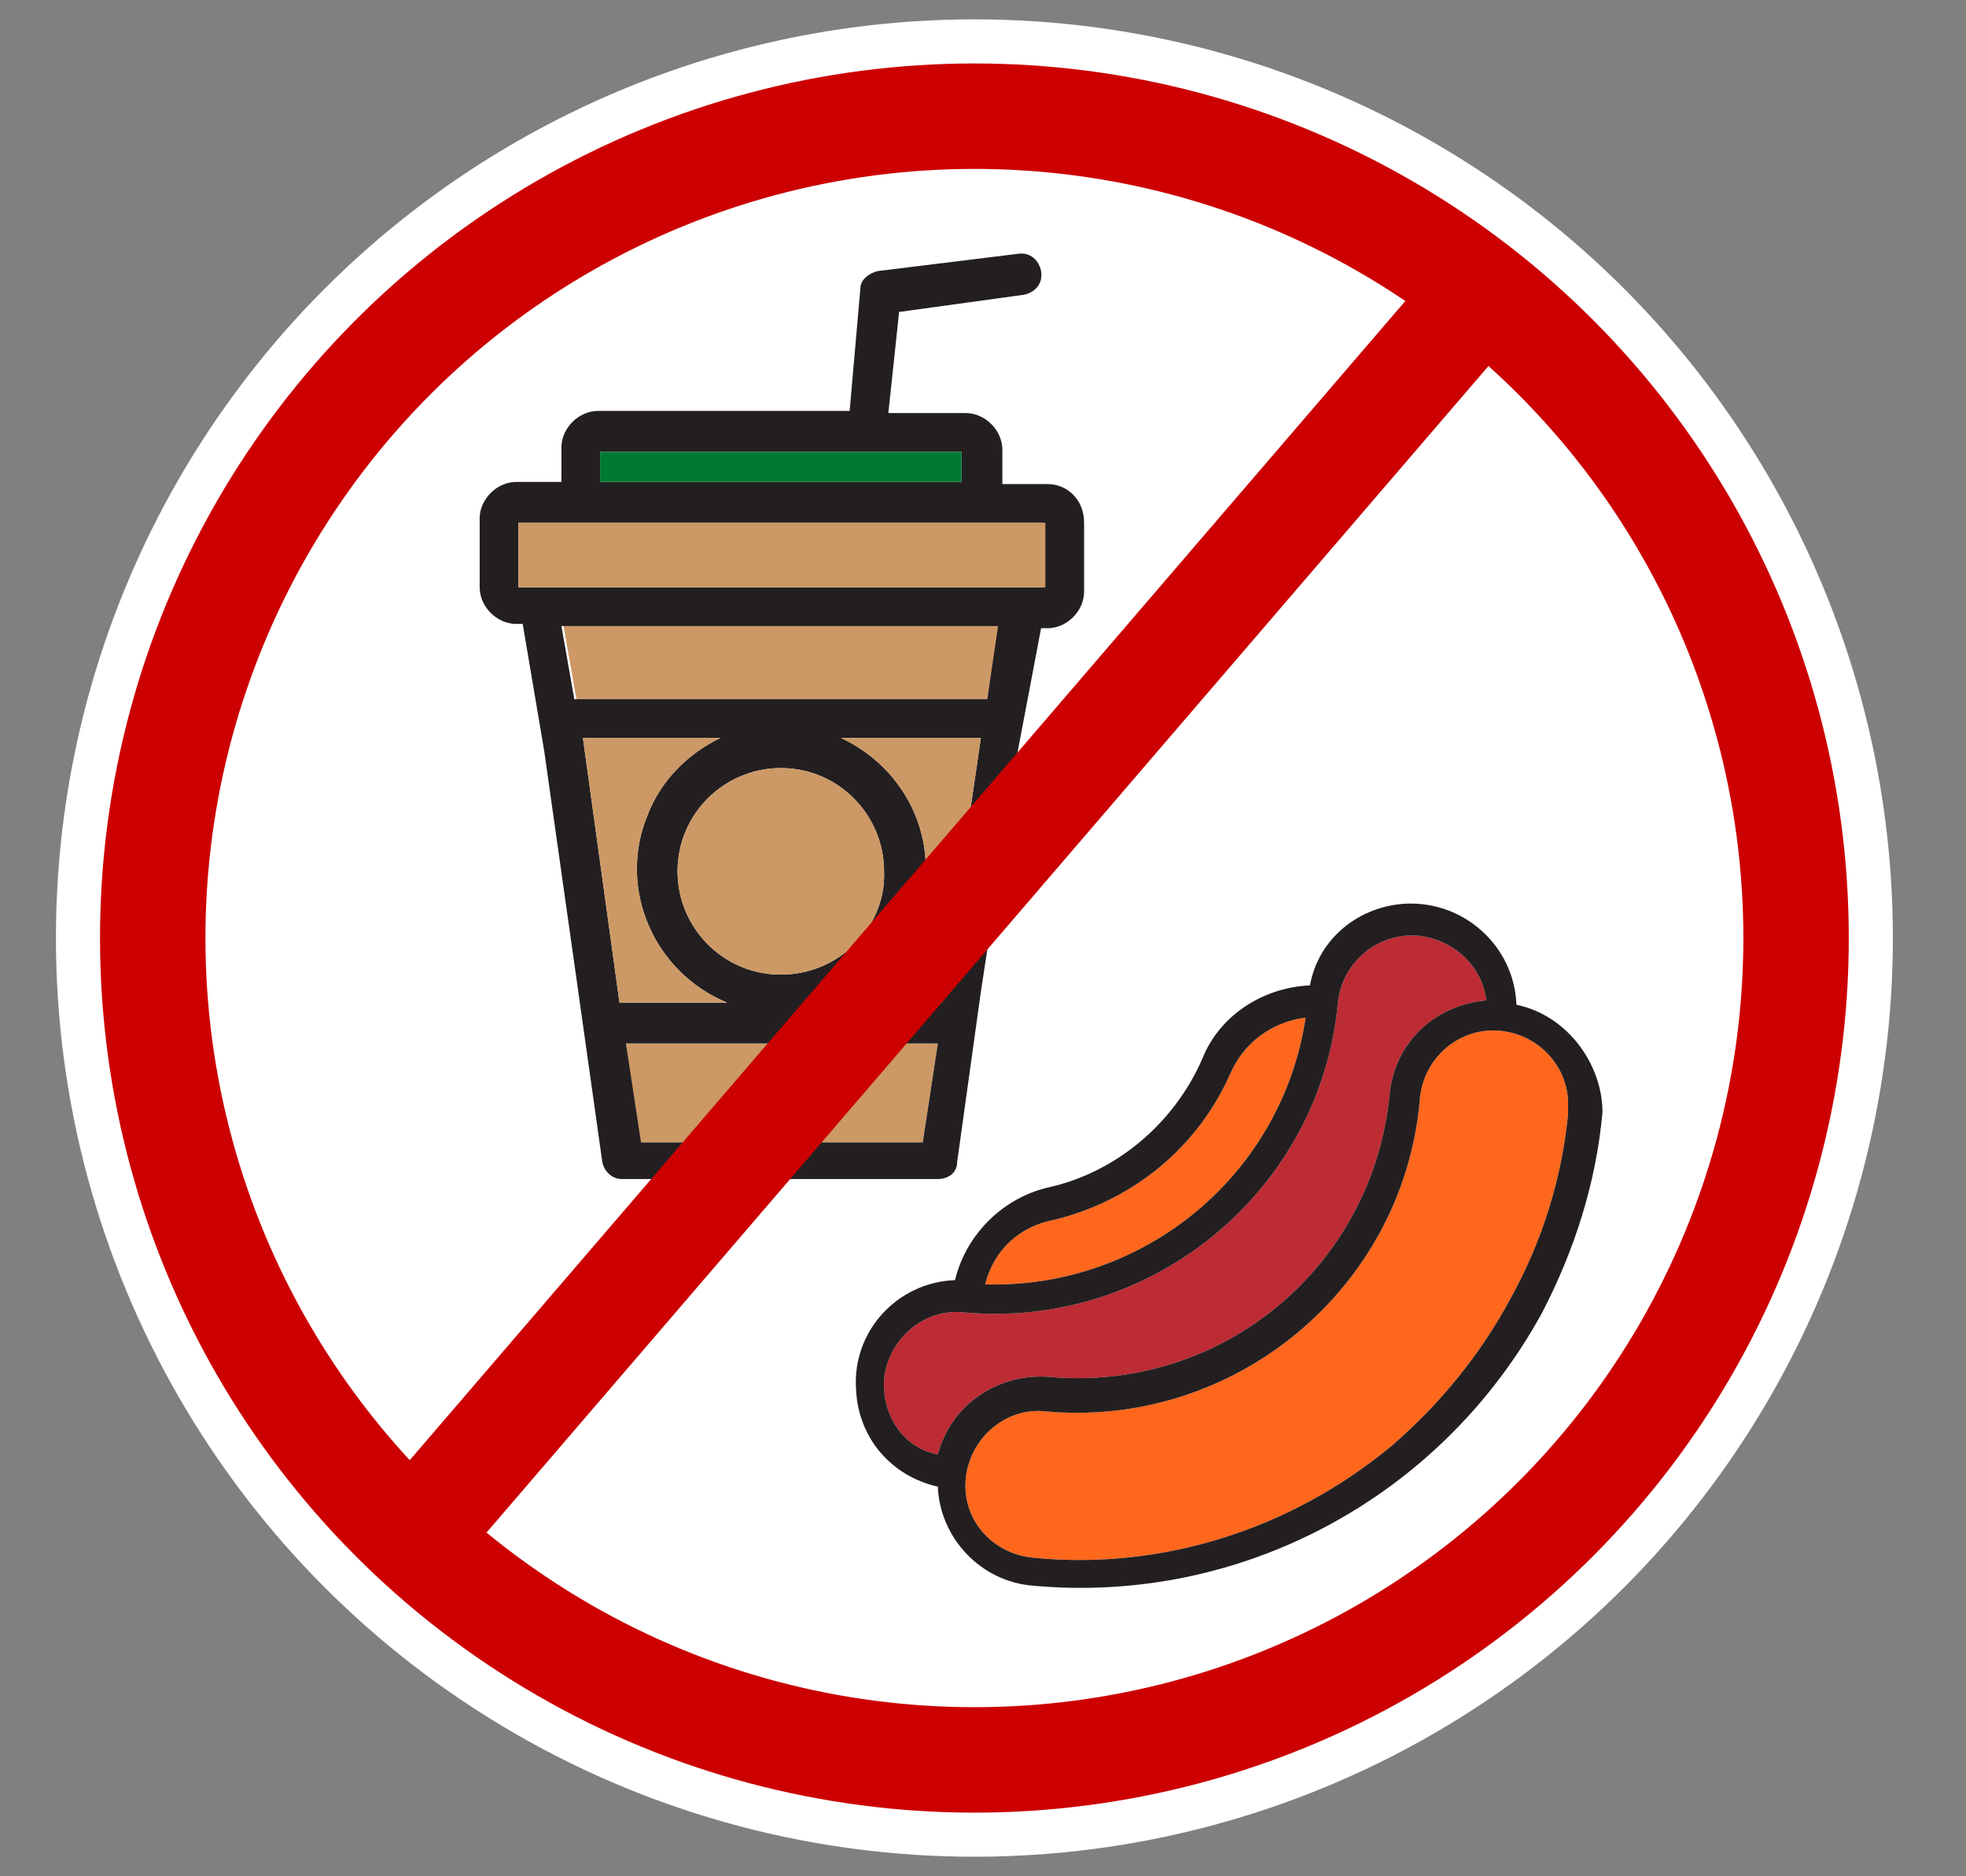 <?xml version="1.0" encoding="utf-8"?>
<!-- Generator: Adobe Illustrator 22.1.0, SVG Export Plug-In . SVG Version: 6.00 Build 0)  -->
<svg version="1.1" id="Layer_1" xmlns="http://www.w3.org/2000/svg" xmlns:xlink="http://www.w3.org/1999/xlink" x="0px" y="0px"
	 viewBox="0 0 91.4 87.2" style="enable-background:new 0 0 91.4 87.2;" xml:space="preserve">
<rect x="0" y="0" width="91.4" height="87.2" fill="#808080" stroke="none"/>
<style type="text/css">
	.st0{fill:#FFFFFF;}
	.st1{fill:none;stroke:#CC0000;stroke-width:4.901;stroke-miterlimit:10;}
	.st2{fill:#FF671D;}
	.st3{fill:#BD2B34;}
	.st4{fill:#231F20;}
	.st5{fill:#CC9966;}
	.st6{fill:#007934;}
</style>
<title>icon-nofood_1</title>
<circle class="st0" cx="45.3" cy="43.6" r="42.7"/>
<circle class="st1" cx="45.3" cy="43.6" r="38.2"/>
<g>
	<path class="st2" d="M49,56.7c3.7-0.9,6.7-3.4,8.2-6.8c0.6-1.4,1.9-2.4,3.5-2.6c-1.1,7.3-7.5,12.6-14.9,12.4
		C46.2,58.1,47.4,57,49,56.7z"/>
	<path class="st3" d="M41.1,64.1c0.2-1.9,1.9-3.3,3.7-3.1l0,0c8.8,0.8,16.6-5.7,17.4-14.4c0.2-1.9,1.9-3.3,3.8-3.1
		c1.6,0.2,2.9,1.4,3.1,3c-2.4,0.2-4.3,2-4.5,4.4c-0.8,8-7.8,13.8-15.8,13.1c-2.4-0.2-4.6,1.3-5.2,3.6C42,67.3,41,65.8,41.1,64.1z"/>
	<path class="st2" d="M70.2,60.4c-1.4,2.6-3.3,4.9-5.5,6.8C60,71.1,54,73,48,72.4c-1.9-0.2-3.3-1.8-3.1-3.7l0,0
		c0.2-1.9,1.9-3.3,3.7-3.1c8.8,0.8,16.6-5.7,17.4-14.4c0.1-1.9,1.7-3.4,3.6-3.3c1.9,0.1,3.4,1.7,3.3,3.6c0,0.1,0,0.2,0,0.3
		C72.6,54.8,71.7,57.7,70.2,60.4z"/>
	<path class="st4" d="M70.5,46.7c-0.1-2.7-2.4-4.8-5.1-4.7c-2.2,0.1-4.1,1.6-4.5,3.8c-2.2,0.1-4.2,1.4-5,3.4c-1.3,3-4,5.3-7.2,6
		c-2.1,0.5-3.8,2.2-4.3,4.3c-2.7,0.1-4.8,2.4-4.6,5.1c0.1,2.2,1.6,4,3.8,4.5c0.1,2.4,2,4.4,4.4,4.6c9.7,0.9,19-4.1,23.7-12.7
		c1.5-2.9,2.5-6,2.8-9.3C74.5,49.5,72.9,47.2,70.5,46.7z M49,56.7c3.7-0.9,6.7-3.4,8.2-6.8c0.6-1.4,1.9-2.4,3.5-2.6
		c-1.1,7.3-7.5,12.6-14.9,12.4C46.2,58.1,47.4,57,49,56.7z M41.1,64.1c0.2-1.9,1.9-3.3,3.7-3.1l0,0c8.8,0.8,16.6-5.7,17.4-14.4
		c0.2-1.9,1.9-3.3,3.8-3.1c1.6,0.2,2.9,1.4,3.1,3c-2.4,0.2-4.3,2-4.5,4.4c-0.8,8-7.8,13.8-15.8,13.1c-2.4-0.2-4.6,1.3-5.2,3.6
		C42,67.3,41,65.8,41.1,64.1z M70.2,60.4c-1.4,2.6-3.3,4.9-5.5,6.8C60,71.1,54,73,48,72.4c-1.9-0.2-3.3-1.8-3.1-3.7l0,0
		c0.2-1.9,1.9-3.3,3.7-3.1c8.8,0.8,16.6-5.7,17.4-14.4c0.1-1.9,1.7-3.4,3.6-3.3c1.9,0.1,3.4,1.7,3.3,3.6c0,0.1,0,0.2,0,0.3
		C72.6,54.8,71.7,57.7,70.2,60.4z"/>
</g>
<g>
	<polygon class="st5" points="45.9,32.5 26.8,32.5 26.2,29.1 46.5,29.1 	"/>
	<g>
		<g>
			<polygon class="st5" points="29.7,53.1 29.1,48.5 43.6,48.5 42.9,53.1 			"/>
			<path class="st4" d="M48.7,22.5h-2.1v-1.6c0-0.9-0.8-1.7-1.7-1.7h-3.6l0.5-4.7l5.8-0.8c0,0,0,0,0,0c0.5-0.1,0.9-0.5,0.8-1.1
				c-0.1-0.5-0.5-0.9-1.1-0.8l-6.5,0.8c-0.4,0.1-0.8,0.4-0.8,0.8l-0.5,5.7H27.8l0,0c-0.9,0-1.7,0.8-1.7,1.7v1.6h-2.1l0,0
				c-0.9,0-1.7,0.8-1.7,1.7v3.2l0,0c0,0.9,0.8,1.7,1.7,1.7h0.3l1,5.9l1.6,11.3l0,0l1.1,7.8c0.1,0.5,0.5,0.8,0.9,0.8h14.7
				c0.5,0,0.9-0.3,0.9-0.8l1.1-7.9l0,0L47.3,35l1.1-5.8h0.3c0,0,0,0,0,0c0.9,0,1.7-0.8,1.7-1.7v-3.2C50.4,23.2,49.6,22.5,48.7,22.5z
				 M27.9,21h16.8v1.4H27.9V21z M43.8,46.6h-5c1.6-0.6,2.9-1.9,3.6-3.4c1.6-3.4,0.1-7.3-3.3-8.9h6.5L43.8,46.6z M36.3,45.3
				c-2.7,0-4.8-2.2-4.8-4.8c0-2.7,2.2-4.8,4.8-4.8c2.7,0,4.8,2.2,4.8,4.8C41.2,43.1,39,45.3,36.3,45.3z M33.5,34.3
				c-1.5,0.7-2.8,2-3.4,3.6c-1.4,3.4,0.3,7.3,3.7,8.7h-5l-1.7-12.3L33.5,34.3L33.5,34.3z M29.8,53.1l-0.7-4.6h14.5l-0.7,4.6H29.8z
				 M45.9,32.5H26.7l-0.6-3.4h20.3L45.9,32.5z M48.6,27.3H24.1v-3h24.4V27.3z"/>
			<path class="st5" d="M43.8,46.6h-5c1.6-0.6,2.9-1.9,3.6-3.4c1.6-3.4,0.1-7.3-3.3-8.9h6.5L43.8,46.6z"/>
			<path class="st5" d="M33.5,34.3c-1.5,0.7-2.8,2-3.4,3.6c-1.4,3.4,0.3,7.3,3.7,8.7h-5l-1.7-12.3H33.5L33.5,34.3z"/>
			<path class="st5" d="M36.3,45.3c-2.7,0-4.8-2.2-4.8-4.8c0-2.7,2.2-4.8,4.8-4.8c2.7,0,4.8,2.2,4.8,4.8
				C41.2,43.1,39,45.3,36.3,45.3z"/>
			<rect x="27.9" y="21" class="st6" width="16.8" height="1.4"/>
		</g>
		<rect x="24.1" y="24.3" class="st5" width="24.5" height="3"/>
	</g>
</g>
<line class="st1" x1="18.3" y1="72.5" x2="68.9" y2="13.6"/>
</svg>
